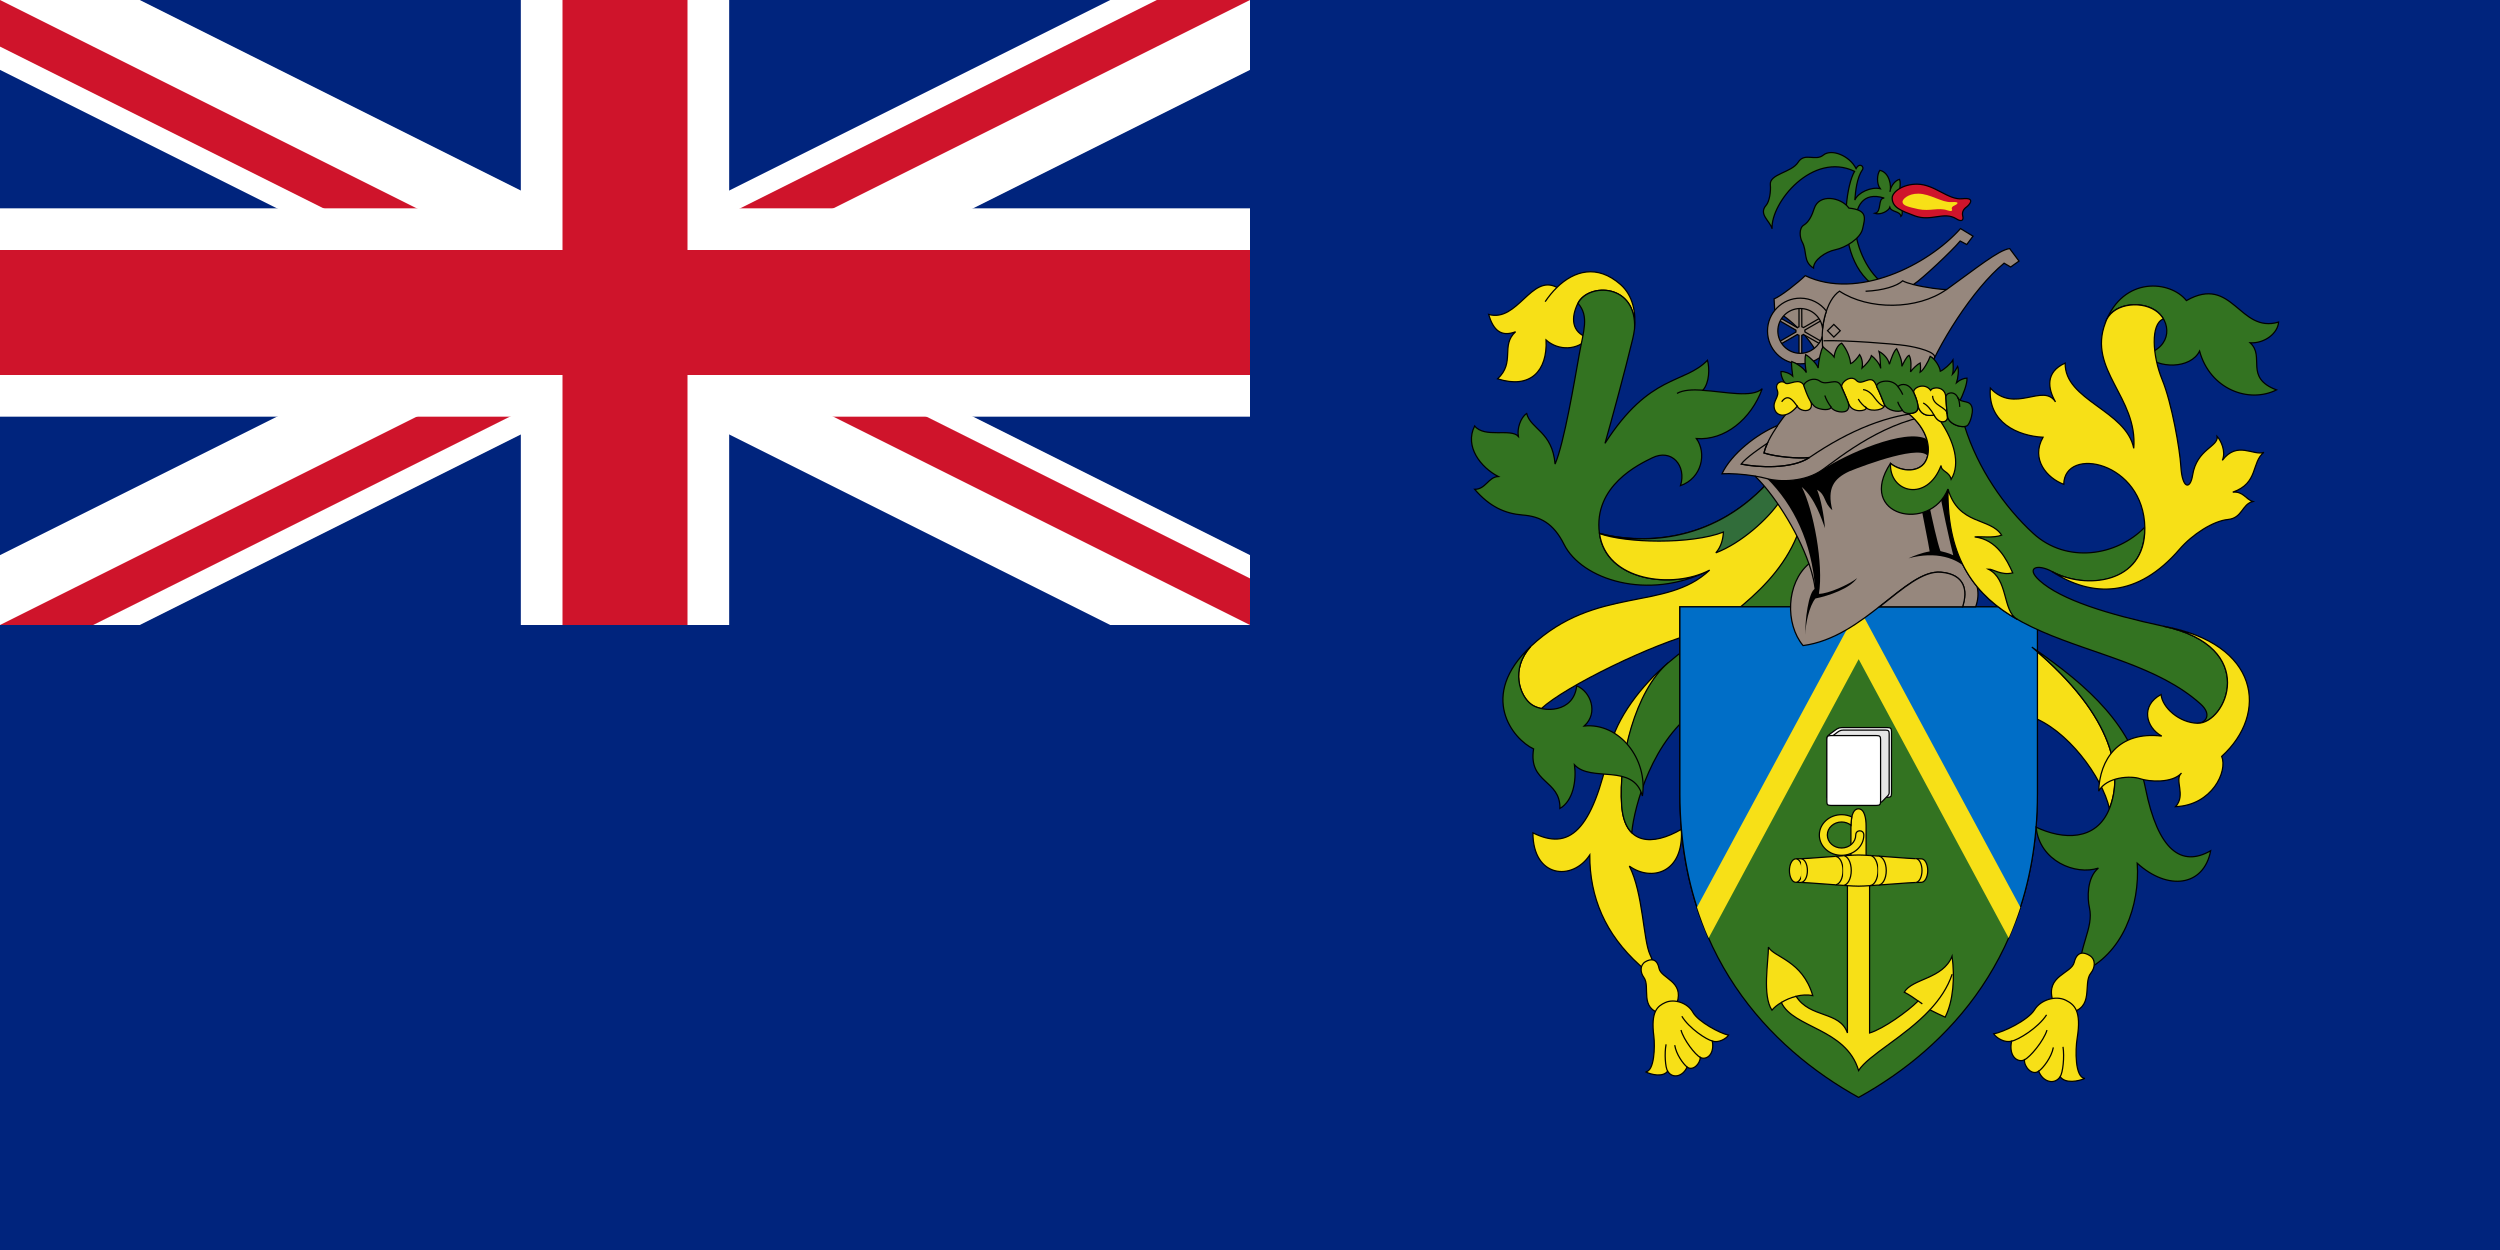 <?xml version="1.0" encoding="UTF-8"?>
<svg xmlns="http://www.w3.org/2000/svg" width="1200" height="600" viewBox="0 0 30 15">
<clipPath id="cp">
<path d="M0,0V75H350V150H300zM300,0H150V200H0V150z"/>
</clipPath>
<rect fill="#00247D" width="30" height="15"/>
<g transform="scale(0.05)">
<path d="M0,0L300,150M300,0L0,150" stroke="#fff" stroke-width="30"/>
<path d="M0,0L300,150M300,0L0,150" stroke="#cf142b" stroke-width="20" clip-path="url(#cp)"/>
<path d="M150,0V200M0,75H350" stroke="#fff" stroke-width="50"/>
<path d="M150,0V200M0,75H350" stroke="#cf142b" stroke-width="30"/>
<path d="M300,0V150H0V300H600V0z" fill="#00247d"/>
</g>
<g fill="#F7E017" stroke="#000000" stroke-width="0.015">
<path d="M20.018 7.954c-0.32 0.271-0.625 0.667-0.7 1.025 -0.211 1.007-0.491 1.231-0.923 1.015 0 0.541 0.474 0.582 0.682 0.266 0 0.507 0.184 0.947 0.599 1.322 0.175 0.158 0.208 0.05 0.125-0.125 -0.083-0.175-0.083-0.74-0.249-1.064 0.266 0.191 0.657 0.083 0.624-0.441 -0.341 0.2-0.68 0.192-0.715-0.283C19.418 9.112 19.635 8.303 20.018 7.954z"/>
<path d="M19.613 3.949c0.023-0.2-0.02-0.405-0.166-0.534 -0.282-0.248-0.558-0.166-0.764 0.034 -0.308-0.166-0.471 0.423-0.82 0.324 0.058 0.191 0.15 0.274 0.324 0.208 -0.183 0.166 0 0.366-0.216 0.565 0.391 0.125 0.599-0.091 0.582-0.466 0.15 0.133 0.382 0.125 0.507-0.025 -0.208-0.067-0.209-0.247-0.125-0.416C19.06 3.39 19.646 3.4 19.613 3.949z"/>
<path fill="#337321" d="M20.515 6.842c-0.441 0.233-1.247 0.133-1.322-0.441 -0.075-0.574 0.482-0.832 0.632-0.906 0.233-0.117 0.416 0.091 0.341 0.333 0.258-0.091 0.316-0.391 0.191-0.565 0.341 0.025 0.657-0.233 0.79-0.599 -0.12 0.114-0.446 0.037-0.714 0.02 0.083-0.091 0.082-0.269 0.057-0.361C20.208 4.613 19.8 4.48 19.26 5.32c0.083-0.291 0.241-0.873 0.333-1.256 0.009-0.038 0.016-0.076 0.021-0.115C19.646 3.4 19.061 3.39 18.936 3.64c0.137 0.154 0.065 0.334 0.016 0.607 -0.058 0.324-0.183 1.073-0.291 1.322 -0.033-0.391-0.291-0.416-0.341-0.607 -0.075 0.05-0.116 0.183-0.1 0.274 -0.092-0.1-0.408 0.025-0.524-0.125 -0.125 0.249 0.075 0.499 0.283 0.607 -0.121 0.008-0.15 0.154-0.283 0.154 0.179 0.208 0.362 0.291 0.574 0.308 0.212 0.017 0.37 0.096 0.499 0.353C18.977 6.95 19.769 7.22 20.515 6.842z"/>
<path d="M21.613 6.334c-0.249 0.69-0.931 1.181-1.239 1.256 -0.524 0.127-1.592 0.646-1.878 0.913 -0.045-0.01-0.087-0.026-0.118-0.048 -0.141-0.1-0.258-0.424-0.008-0.699 0.782-0.732 1.622-0.416 2.146-0.915 -0.441 0.233-1.247 0.133-1.322-0.441 0.474 0.125 1.331 0.133 2.012-0.599C21.297 5.902 21.563 6.218 21.613 6.334z"/>
<path fill="#337321" d="M20.018 7.954c-0.395 0.335-0.6 1.158-0.558 1.715 0.012 0.155 0.055 0.26 0.121 0.324 0.029-0.316 0.249-1.133 0.81-1.497 0.474-0.308 1.214-0.998 1.489-1.788 -0.05-0.141-0.133-0.241-0.291-0.341C21.316 7.113 20.587 7.471 20.018 7.954z"/>
<path fill="#316D3A" d="M21.359 6.014c-0.141 0.212-0.462 0.503-0.769 0.62 0.066-0.075 0.087-0.17 0.091-0.249 -0.391 0.15-1.173 0.133-1.489 0.017 0.474 0.125 1.331 0.133 2.012-0.599C21.272 5.877 21.33 5.943 21.359 6.014z"/>
<path fill="#337321" d="M18.37 7.756c-0.636 0.595-0.216 1.114 0.033 1.231 -0.066 0.416 0.324 0.366 0.316 0.715 0.158-0.091 0.2-0.333 0.175-0.524 0.2 0.216 0.707-0.025 0.815 0.374 0.067-0.441-0.274-0.881-0.698-0.84 0.175-0.158 0.075-0.416-0.091-0.482 -0.033 0.324-0.399 0.324-0.541 0.225C18.237 8.355 18.12 8.031 18.37 7.756z"/>
<path d="M19.746 11.54c-0.069 0.04-0.064 0.129-0.021 0.187 0.087 0.116-0.062 0.38 0.22 0.437 0.083 0.017 0.147-0.034 0.179-0.129 0.087-0.262-0.191-0.291-0.216-0.416C19.883 11.494 19.804 11.507 19.746 11.54z"/>
<path d="M19.983 12.031c-0.093 0.043-0.175 0.104-0.137 0.403 0.015 0.124 0.008 0.424-0.1 0.428 0.066 0.033 0.208 0.069 0.266-0.008 0.056 0.094 0.183 0.067 0.233-0.05 0.066 0.054 0.158-0.037 0.158-0.116 0.058 0.037 0.175-0.017 0.145-0.195 0.071 0.025 0.162-0.025 0.195-0.071 -0.104-0.021-0.366-0.162-0.428-0.274C20.253 12.035 20.091 11.981 19.983 12.031z"/>
<g fill="none">
<path d="M18.542 3.62c0.042-0.062 0.089-0.12 0.141-0.171"/>
<path d="M20.124 4.721c0.073-0.042 0.185-0.047 0.309-0.039"/>
<path d="M20.012 12.854c-0.029-0.042-0.04-0.216-0.019-0.322"/>
<path d="M20.245 12.804c-0.046-0.035-0.133-0.156-0.148-0.262"/>
<path d="M20.403 12.688c-0.058-0.027-0.2-0.21-0.231-0.328"/>
<path d="M20.548 12.492c-0.069-0.015-0.279-0.152-0.366-0.297"/>
</g>
<path d="M24.382 7.765c1.023 0.857 1.089 1.538 0.931 1.938 -0.083-0.374-0.507-0.956-0.948-1.106L24.382 7.765z"/>
<path fill="#337321" d="M22.553 7.282h1.896c0 0 0 0.499 0 2.245 0 1.913-1.064 3.044-2.146 3.642 -1.081-0.599-2.146-1.73-2.146-3.642 0-1.746 0-2.245 0-2.245h1.331c0.002 0.116 0.013 0.291 0.15 0.466C21.952 7.717 22.307 7.482 22.553 7.282z"/>
<path fill="#006EC7" d="M24.449 7.282c0 0 0 0.499 0 2.245 0 0.577-0.097 1.084-0.262 1.525l-1.883-3.455 -1.883 3.455c-0.165-0.442-0.262-0.948-0.262-1.525 0-1.746 0-2.245 0-2.245H24.449z"/>
<path stroke="none" d="M24.244 10.887c-0.033 0.102-0.094 0.267-0.14 0.369l-1.8-3.346 -1.8 3.346c-0.047-0.102-0.107-0.267-0.14-0.369l1.941-3.598L24.244 10.887z"/>
<path d="M23.159 12.118c0.05 0.025 0.142 0.071 0.183 0.088 0.1-0.2 0.116-0.482 0.083-0.732 -0.108 0.275-0.474 0.266-0.574 0.432 0.061 0.031 0.118 0.071 0.167 0.106 -0.125 0.125-0.417 0.334-0.583 0.384v-1.784c0-0.125-0.042-0.229-0.042-0.333 0 0 0-0.286 0-0.369 0-0.083-0.017-0.204-0.091-0.204 -0.075 0-0.091 0.121-0.091 0.204 0 0.083 0 0.369 0 0.369 0 0.104-0.042 0.225-0.042 0.333v1.784c-0.091-0.266-0.45-0.175-0.616-0.441 0.065-0.016 0.134-0.021 0.2-0.008 -0.125-0.424-0.466-0.457-0.532-0.582 0 0.175-0.075 0.582 0.042 0.757 0.026-0.031 0.065-0.064 0.113-0.092 0.141 0.308 0.777 0.309 0.927 0.816C22.423 12.659 22.856 12.443 23.159 12.118z"/>
<path d="M22.303 10.634c0.141 0 0.59-0.046 0.753-0.046 0.042 0 0.077-0.063 0.077-0.141s-0.034-0.141-0.077-0.141c-0.162 0-0.611-0.046-0.753-0.046 -0.141 0-0.59 0.046-0.753 0.046 -0.042 0-0.077 0.063-0.077 0.141s0.034 0.141 0.077 0.141C21.713 10.588 22.162 10.634 22.303 10.634z"/>
<path d="M22.212 9.903c-0.03-0.024-0.069-0.039-0.113-0.039 -0.094 0-0.171 0.07-0.171 0.156 0 0.086 0.076 0.156 0.171 0.156 0.094 0 0.17-0.07 0.17-0.156 0-0.067 0.097-0.067 0.097 0 0 0.135-0.12 0.244-0.267 0.244 -0.148 0-0.267-0.109-0.267-0.244 0-0.135 0.12-0.244 0.267-0.244 0.044 0 0.086 0.01 0.123 0.027C22.219 9.825 22.212 9.867 22.212 9.903z"/>
<path d="M21.551 10.588c0.042 0 0.076-0.063 0.076-0.141s-0.034-0.141-0.076-0.141"/>
<path d="M21.613 10.588c0.042 0 0.076-0.063 0.076-0.141s-0.034-0.141-0.076-0.141"/>
<path d="M22.024 10.617c0.051 0 0.092-0.076 0.092-0.17 0-0.094-0.041-0.17-0.092-0.17"/>
<path d="M22.119 10.624c0.053 0 0.096-0.08 0.096-0.178 0-0.098-0.043-0.178-0.096-0.178"/>
<path d="M22.439 10.626c0.054 0 0.097-0.081 0.097-0.18 0-0.099-0.044-0.18-0.097-0.18"/>
<path d="M22.539 10.621c0.053 0 0.096-0.078 0.096-0.174 0-0.096-0.043-0.174-0.096-0.174"/>
<path d="M22.986 10.59c0.043 0 0.078-0.064 0.078-0.144s-0.035-0.144-0.078-0.144"/>
<path d="M21.376 12.03c0.051-0.031 0.113-0.059 0.178-0.074"/>
<path d="M23.068 12.047c-0.015-0.011-0.032-0.022-0.049-0.035"/>
<path d="M23.159 12.118c0.116-0.125 0.213-0.266 0.267-0.428"/>
<path fill="#FFF" d="M21.922 8.87c0-0.041 0.033-0.058 0.072-0.087 0.047-0.035 0.066-0.052 0.108-0.052h0.546c0.04 0 0.05 0.01 0.05 0.048V9.52c0 0.037-0.009 0.048-0.05 0.048h-0.726V8.862"/>
<path fill="#E5E5E5" d="M22.513 9.633c0.072 0 0.059-0.002 0.109-0.052 0.053-0.052 0.048-0.048 0.048-0.096V8.806c0-0.035-0.009-0.045-0.046-0.045h-0.505c-0.04 0-0.057 0.016-0.1 0.049 -0.036 0.027-0.066 0.044-0.066 0.082v0.741H22.513z"/>
<path fill="#FFF" d="M22.567 9.617c0 0.037-0.009 0.048-0.05 0.048h-0.546c-0.041 0-0.049-0.01-0.049-0.048V8.875c0-0.037 0.009-0.048 0.049-0.048h0.546c0.041 0 0.05 0.01 0.05 0.048V9.617z"/>
<path fill="#96877D" d="M23.625 6.847c0.106 0.119 0.141 0.278 0.083 0.434h-0.158c0.066-0.2 0.025-0.39-0.258-0.415 -0.423-0.037-0.915 0.782-1.655 0.881 -0.216-0.258-0.205-0.749 0.07-0.982 -0.142-0.409-0.441-0.859-0.649-1.053 -0.136-0.022-0.293-0.033-0.394-0.027 0.108-0.233 0.416-0.478 0.666-0.578 0.04-0.059 0.084-0.116 0.124-0.167 0.025-0.32 1.547-0.17 1.871 0.029C23.326 5.328 23.467 6.523 23.625 6.847z"/>
<g fill="#000" stroke="none">
<path d="M21.781 7.066c-0.036-0.554-0.26-1.011-0.575-1.322 0.15 0.042 0.457 0.042 0.665-0.108 0.274-0.183 0.99-0.503 1.252-0.366 0.021 0.046 0.033 0.15 0.017 0.216 -0.062-0.166-0.753 0.091-0.948 0.17 -0.187 0.087-0.27 0.204-0.204 0.466 -0.108-0.091-0.071-0.179-0.183-0.245C21.85 5.985 21.887 6.18 21.9 6.338c-0.042-0.112-0.116-0.353-0.279-0.495 0.141 0.274 0.264 0.933 0.206 1.283 0.112 0 0.36-0.11 0.459-0.189 -0.087 0.125-0.339 0.212-0.501 0.245 -0.073 0.087-0.123 0.312-0.119 0.437C21.655 7.465 21.703 7.09 21.781 7.066z"/>
<path d="M23.625 6.847c-0.138-0.153-0.395-0.236-0.723-0.147 0.05-0.025 0.158-0.067 0.254-0.083 -0.012-0.087-0.091-0.462-0.104-0.553l0.092-0.037c0.046 0.225 0.104 0.482 0.141 0.586 0.029 0.008 0.096 0.021 0.154 0.05 -0.025-0.087-0.166-0.715-0.162-0.782l0.125-0.067C23.451 6.155 23.53 6.65 23.625 6.847z"/>
</g>
<path fill="#96877D" d="M23.551 7.282c0.066-0.2 0.025-0.39-0.258-0.415 -0.219-0.019-0.457 0.194-0.738 0.415H23.551z"/>
<path fill="#96877D" d="M21.713 5.49c-0.125 0.017-0.403-0.008-0.545-0.054 0.008-0.038 0.023-0.076 0.041-0.118 -0.087 0.058-0.253 0.172-0.316 0.251C21.093 5.611 21.505 5.632 21.713 5.49z"/>
<path fill="none" d="M21.708 6.766c0.046 0.133 0.076 0.261 0.08 0.375"/>
<path fill="none" d="M21.331 5.108c-0.075 0.11-0.141 0.228-0.163 0.328 0.141 0.046 0.42 0.071 0.545 0.054"/>
<path fill="none" d="M21.059 5.713c0.054 0.009 0.104 0.019 0.147 0.031 0.15 0.042 0.457 0.042 0.665-0.108 0.208-0.15 0.773-0.615 1.414-0.665"/>
<path fill="none" d="M20.894 5.569c0.2 0.042 0.612 0.062 0.819-0.079 0.482-0.328 0.948-0.52 1.414-0.545"/>
<path fill="#337321" d="M24.382 7.765c0.698 0.482 1.214 0.948 1.364 1.696 0.15 0.748 0.433 0.948 0.782 0.748 -0.083 0.432-0.516 0.482-0.881 0.15 0.033 0.499-0.166 1.098-0.682 1.314 -0.033-0.299 0.165-0.536 0.108-0.782 -0.025-0.108-0.033-0.358 0.108-0.474 -0.274 0.091-0.707-0.083-0.748-0.491 0.316 0.15 0.723 0.175 0.881-0.225C25.471 9.303 25.405 8.621 24.382 7.765z"/>
<path fill="#337321" d="M25.264 3.873c0.216-0.565 0.782-0.507 0.973-0.266 0.557-0.316 0.632 0.399 1.106 0.258 -0.008 0.133-0.166 0.258-0.341 0.249 0.183 0.166-0.075 0.416 0.316 0.565 -0.333 0.166-0.798-0.008-0.923-0.466 -0.108 0.216-0.499 0.216-0.657 0.042 0.341-0.091 0.316-0.407 0.125-0.532C25.67 3.597 25.33 3.648 25.264 3.873z"/>
<path fill="#337321" d="M23.577 5.118c0.155 0.5 0.476 0.966 0.822 1.283 0.399 0.366 1.002 0.274 1.339-0.075 0.008 0.696-0.713 0.75-1.114 0.532 -0.177-0.096-0.32-0.046-0.15 0.108 0.258 0.233 0.822 0.406 1.488 0.549 1.164 0.249 0.749 1.173 0.408 1.164 0.098-0.002 0.178-0.104 0.037-0.231 -1.01-0.909-3.064-0.551-3.031-2.58 -0.216 0.532-1.106 0.324-0.69-0.308 0.133 0.108 0.366 0.116 0.433-0.05 0.052-0.129 0.018-0.354-0.215-0.548 0.038-0.003 0.121 0 0.112-0.096 0.01 0.056 0.061 0.139 0.192 0.111 0.037 0.059 0.077 0.098 0.13 0.077 0.01-0.004 0.042-0.02 0.029-0.079C23.377 5.087 23.508 5.126 23.577 5.118z"/>
<path d="M24.623 6.858c0.482 0.316 1.028 0.316 1.53-0.266 0.158-0.183 0.407-0.341 0.582-0.358 0.175-0.017 0.166-0.183 0.299-0.216 -0.083-0.025-0.116-0.125-0.241-0.112 0.312-0.108 0.22-0.358 0.374-0.478 -0.125 0.046-0.32-0.141-0.499 0.096 0.046-0.108-0.017-0.237-0.062-0.287 0.017 0.125-0.245 0.15-0.295 0.466 -0.028 0.177-0.125 0.166-0.141-0.108 -0.012-0.201-0.108-0.757-0.224-1.039 -0.116-0.283-0.143-0.671 0.015-0.729 -0.024-0.04-0.057-0.076-0.098-0.102 -0.193-0.126-0.532-0.075-0.599 0.15 -0.216 0.565 0.391 0.89 0.341 1.505 -0.091-0.457-0.832-0.574-0.823-1.023 -0.241 0.108-0.208 0.308-0.116 0.466 -0.15-0.233-0.491 0.15-0.782-0.166 -0.033 0.416 0.333 0.574 0.632 0.59 -0.15 0.266 0.05 0.491 0.249 0.565 0.008-0.466 0.963-0.275 0.973 0.524C25.746 7.016 25.014 7.074 24.623 6.858z"/>
<path d="M25.962 7.515c1.164 0.249 0.749 1.173 0.408 1.164 -0.217-0.005-0.424-0.187-0.437-0.345 -0.249 0.133-0.183 0.395 0.008 0.499 -0.524-0.062-0.744 0.283-0.757 0.661 0.096-0.175 0.387-0.187 0.495-0.15 0.108 0.037 0.387 0.058 0.499-0.067 -0.092 0.079 0.058 0.262-0.071 0.403 0.437-0.017 0.628-0.424 0.553-0.603C27.226 8.563 27.118 7.723 25.962 7.515z"/>
<path d="M25.076 11.466c0.076 0.047 0.066 0.147 0.015 0.21 -0.103 0.126 0.052 0.427-0.265 0.478 -0.094 0.015-0.163-0.045-0.194-0.152 -0.086-0.296 0.226-0.316 0.259-0.455C24.925 11.409 25.012 11.426 25.076 11.466z"/>
<path d="M24.79 12.003c0.102 0.052 0.19 0.124 0.136 0.456 -0.023 0.138-0.028 0.473 0.093 0.482 -0.076 0.034-0.235 0.067-0.297-0.021 -0.067 0.102-0.207 0.066-0.258-0.066 -0.077 0.057-0.175-0.049-0.171-0.137 -0.067 0.039-0.194-0.026-0.154-0.224 -0.08 0.025-0.18-0.035-0.215-0.087 0.117-0.019 0.415-0.165 0.49-0.288C24.488 11.996 24.671 11.943 24.79 12.003z"/>
<path fill="none" d="M24.721 12.921c0.034-0.045 0.054-0.24 0.035-0.359"/>
<path fill="none" d="M24.464 12.855c0.053-0.037 0.155-0.168 0.176-0.286"/>
<path fill="none" d="M24.292 12.718c0.066-0.028 0.232-0.226 0.272-0.357"/>
<path fill="none" d="M24.138 12.494c0.077-0.013 0.318-0.157 0.421-0.316"/>
<path d="M23.376 5.869c-0.014 0.852 0.34 1.284 0.831 1.564 -0.182-0.109-0.103-0.483-0.349-0.604 0.058-0.004 0.15 0.079 0.295 0.046 -0.071-0.158-0.187-0.399-0.457-0.432 0.071-0.008 0.225 0.017 0.324-0.021C23.879 6.205 23.505 6.309 23.376 5.869z"/>
<path d="M23.288 5.058c-0.03-0.01-0.055-0.04-0.08-0.079 -0.131 0.028-0.182-0.055-0.192-0.111 0.008 0.096-0.074 0.092-0.113 0.095 0.234 0.194 0.268 0.419 0.216 0.548 -0.067 0.166-0.299 0.158-0.433 0.05 -0.017 0.353 0.441 0.47 0.607 0.025 0 0.075 0.096 0.067 0.121 0.166C23.532 5.561 23.442 5.286 23.288 5.058z"/>
<path fill="#337321" d="M22.557 3.37c-0.208-0.191-0.304-0.511-0.295-0.694 0.008-0.183 0.083-0.383 0.349-0.299 -0.083 0-0.025 0.166-0.112 0.183 0.071 0.025 0.166-0.033 0.179-0.071 0.017 0.058 0.125 0.042 0.133 0.108 0.042-0.033-0.004-0.195-0.066-0.229 0.046-0.025 0.071-0.154 0.05-0.216 -0.042 0.008-0.104 0.067-0.116 0.15 0.021-0.067-0.004-0.233-0.121-0.258 -0.033 0.046-0.042 0.158 0.004 0.22 -0.108-0.025-0.266 0.046-0.304 0.137 0.008-0.11 0.024-0.267 0.092-0.366 0.023-0.033-0.033-0.091-0.077-0.012 -0.081-0.158-0.297-0.241-0.393-0.162s-0.224-0.037-0.303 0.087c-0.079 0.125-0.347 0.138-0.333 0.27 0.008 0.079-0.011 0.201-0.05 0.245 -0.096 0.108 0.046 0.187 0.071 0.283 -0.017-0.316 0.486-0.931 0.99-0.69 -0.046 0.079-0.086 0.237-0.1 0.428 -0.021 0.283 0.021 0.682 0.295 0.915L22.557 3.37z"/>
<path fill="#CF142B" d="M22.706 2.38c-0.003-0.075 0.127-0.172 0.301-0.17 0.21 0.002 0.372 0.193 0.54 0.175 0.168-0.019 0.085 0.075 0.05 0.1 -0.035 0.025-0.056 0.062-0.044 0.108 0.012 0.046-0.009 0.076-0.077 0.033 -0.15-0.094-0.299 0.037-0.497-0.035C22.81 2.527 22.711 2.492 22.706 2.38z"/>
<path fill="#96877D" d="M21.85 4.343c-0.083-0.262-0.399-0.549-0.553-0.615l-0.008-0.141c0.083-0.033 0.283-0.191 0.374-0.279 0.624 0.299 1.472-0.125 1.863-0.565l0.15 0.091 -0.075 0.1 -0.079-0.042c-0.096 0.116-0.453 0.452-0.561 0.523 0.145 0.037 0.344 0.062 0.399 0.059C23.709 3.224 23.983 3 24.116 2.983l0.112 0.15 -0.1 0.071 -0.079-0.046c-0.374 0.308-0.798 0.981-0.965 1.43C22.852 4.538 22.02 4.571 21.85 4.343z"/>
<path fill="none" d="M22.961 3.415c-0.054-0.014-0.1-0.029-0.129-0.045 -0.067 0.062-0.233 0.116-0.445 0.125"/>
<path fill="none" d="M21.883 4.251c-0.056-0.31 0.033-0.653 0.191-0.757 0.345 0.229 0.936 0.229 1.285-0.021"/>
<path fill="none" d="M21.883 4.089c0.266-0.008 0.844 0.037 0.985 0.058 0.141 0.021 0.378 0.079 0.345 0.15"/>
<path fill="none" d="M22.006 4.045l0.077-0.076 -0.077-0.076L21.93 3.968 22.006 4.045z"/>
<path fill="#337321" d="M22.187 2.497c-0.096-0.133-0.359-0.175-0.416 0.004 -0.025 0.079-0.062 0.162-0.125 0.2 -0.062 0.037-0.048 0.151-0.021 0.2 0.066 0.121 0.008 0.237 0.137 0.316 0-0.096 0.141-0.195 0.262-0.22 0.121-0.025 0.303-0.133 0.328-0.254C22.378 2.621 22.42 2.521 22.187 2.497z"/>
<path fill="#96877D" d="M21.588 3.694h0.033l0.001 0.227c0.007 0.002 0.014 0.006 0.02 0.01l0.196-0.113 0.017 0.029 -0.197 0.114c0.001 0.007 0.002 0.015 0.001 0.022l0.196 0.113 -0.017 0.029L21.64 4.013c-0.005 0.005-0.012 0.01-0.019 0.012l0 0.226h-0.033l0-0.227c-0.007-0.002-0.014-0.006-0.02-0.01l-0.196 0.113 -0.017-0.029 0.197-0.114c-0.001-0.007-0.002-0.015-0.001-0.022l-0.196-0.113 0.017-0.029 0.197 0.113c0.005-0.005 0.012-0.01 0.019-0.012L21.588 3.694 21.588 3.694z"/>
<path fill="#96877D" d="M21.884 4.25c-0.071 0.072-0.17 0.116-0.28 0.116 -0.218 0-0.394-0.176-0.394-0.394 0-0.218 0.176-0.394 0.394-0.394 0.128 0 0.241 0.061 0.313 0.155 -0.02 0.05-0.044 0.161-0.046 0.211 -0.014-0.136-0.128-0.242-0.268-0.242 -0.149 0-0.269 0.121-0.269 0.269 0 0.149 0.121 0.269 0.269 0.269 0.124 0 0.232-0.087 0.263-0.202C21.867 4.09 21.869 4.209 21.884 4.25z"/>
<path fill="#337321" d="M21.438 4.625c-0.025-0.029-0.071-0.108-0.066-0.166 0.037-0.004 0.108 0.021 0.141 0.054 -0.004-0.042-0.021-0.133-0.012-0.175 0.046 0.017 0.141 0.071 0.175 0.133 -0.008-0.042-0.025-0.15-0.008-0.216 0.05 0.029 0.133 0.108 0.15 0.162 0.004-0.083 0.033-0.22 0.058-0.254 0.037 0.037 0.096 0.071 0.133 0.121 0.008-0.067 0.042-0.146 0.091-0.166 0.037 0.042 0.096 0.137 0.108 0.245 0.037-0.012 0.087-0.075 0.108-0.108 0.021 0.033 0.042 0.091 0.029 0.162 0.046-0.042 0.1-0.1 0.112-0.15 0.033 0.025 0.096 0.087 0.112 0.154 -0.008-0.054-0.004-0.15-0.021-0.204 0.062 0.033 0.112 0.091 0.125 0.154 0.017-0.058 0.054-0.162 0.087-0.187 0.033 0.067 0.067 0.146 0.062 0.212 0.021-0.042 0.054-0.116 0.087-0.133 0.029 0.046 0.025 0.146 0.017 0.2 0.029-0.042 0.083-0.091 0.116-0.108 0.004 0.025 0.008 0.075 0 0.112 0.037-0.021 0.1-0.133 0.121-0.191 0.058 0.029 0.116 0.129 0.121 0.179 0.042-0.017 0.125-0.091 0.15-0.133 0 0.029 0.013 0.108-0.004 0.17 0.025-0.025 0.05-0.075 0.062-0.096 0.017 0.042 0.004 0.141-0.013 0.195 0.037-0.033 0.092-0.054 0.125-0.054 0.004 0.071-0.046 0.195-0.092 0.287C23.114 4.713 22.278 4.671 21.438 4.625z"/>
<path stroke="none" d="M22.83 2.423c-0.002-0.031 0.066-0.1 0.189-0.099 0.147 0.001 0.283 0.109 0.4 0.101 0.118-0.008 0.06 0.031 0.035 0.041 -0.025 0.01-0.039 0.026-0.031 0.044 0.009 0.019-0.006 0.031-0.054 0.014 -0.105-0.038-0.21 0.015-0.348-0.014C22.902 2.483 22.833 2.469 22.83 2.423z"/>
<path d="M21.567 4.875C21.442 5.025 21.318 5 21.293 4.904c-0.025-0.096 0.067-0.141 0.033-0.225 -0.033-0.083 0.054-0.121 0.096-0.083 0.042 0.037 0.175-0.083 0.233 0.042 0.058 0.125 0.104 0.212 0.071 0.262C21.692 4.95 21.592 4.925 21.567 4.875z"/>
<path d="M22.103 4.65c-0.023-0.055 0.106-0.16 0.173-0.085 0.067 0.075 0.171-0.081 0.229 0.037 0.058 0.119 0.077 0.181 0.106 0.247 0.029 0.067-0.158 0.102-0.216 0.044 0.008 0.039-0.162 0.07-0.208-0.042C22.162 4.792 22.135 4.723 22.103 4.65z"/>
<path d="M22.968 4.719c-0.031-0.058 0.121-0.141 0.2-0.035 0.021-0.044 0.171-0.052 0.181 0.075 0.01 0.127 0.015 0.202 0.019 0.252 0.004 0.05-0.091 0.096-0.16-0.031 -0.123 0.025-0.179-0.044-0.193-0.116C23 4.79 22.985 4.754 22.968 4.719z"/>
<path fill="#337321" d="M21.648 4.636c-0.019-0.042 0.106-0.125 0.191-0.062 0.085 0.062 0.203-0.054 0.254 0.058 0.102 0.227 0.108 0.243 0.077 0.287 -0.031 0.044-0.164 0.027-0.198-0.033 -0.006 0.042-0.121 0.035-0.181 0.002C21.723 4.85 21.675 4.711 21.648 4.636z"/>
<path fill="#337321" d="M22.523 4.646c-0.029-0.064 0.166-0.121 0.252-0.008 0.044-0.04 0.139-0.042 0.193 0.081 0.054 0.123 0.062 0.191 0.023 0.222 -0.028 0.022-0.129 0.039-0.162-0.017 -0.046 0.029-0.187 0.004-0.218-0.075C22.58 4.771 22.553 4.702 22.523 4.646z"/>
<path fill="#337321" d="M23.351 4.769c-0.004-0.058 0.102-0.085 0.141 0 0.04 0.085 0.166 0.008 0.177 0.15 0.002 0.027-0.015 0.131-0.054 0.181s-0.233 0-0.245-0.106C23.357 4.887 23.353 4.827 23.351 4.769z"/>
<g fill="none">
<path d="M21.567 4.875c-0.046-0.062-0.108-0.162-0.187-0.054"/>
<path d="M21.973 4.885c-0.027-0.035-0.062-0.094-0.075-0.139"/>
<path d="M22.395 4.894c-0.029-0.021-0.073-0.062-0.096-0.106"/>
<path d="M22.357 4.675c0.073 0.008 0.123 0.077 0.145 0.108 0.023 0.031 0.071 0.087 0.108 0.094"/>
<path d="M22.829 4.925c-0.025-0.04-0.05-0.075-0.056-0.104"/>
<path d="M22.775 4.638c0.025 0.035 0.044 0.064 0.058 0.098"/>
<path d="M23.207 4.979c-0.033-0.062-0.085-0.123-0.129-0.143"/>
<path d="M23.191 4.75c0.004 0.123 0.168 0.131 0.175 0.218"/>
<path d="M23.492 4.769c0.017 0.031 0.023 0.062 0.025 0.114"/>
</g>
</g>
</svg>